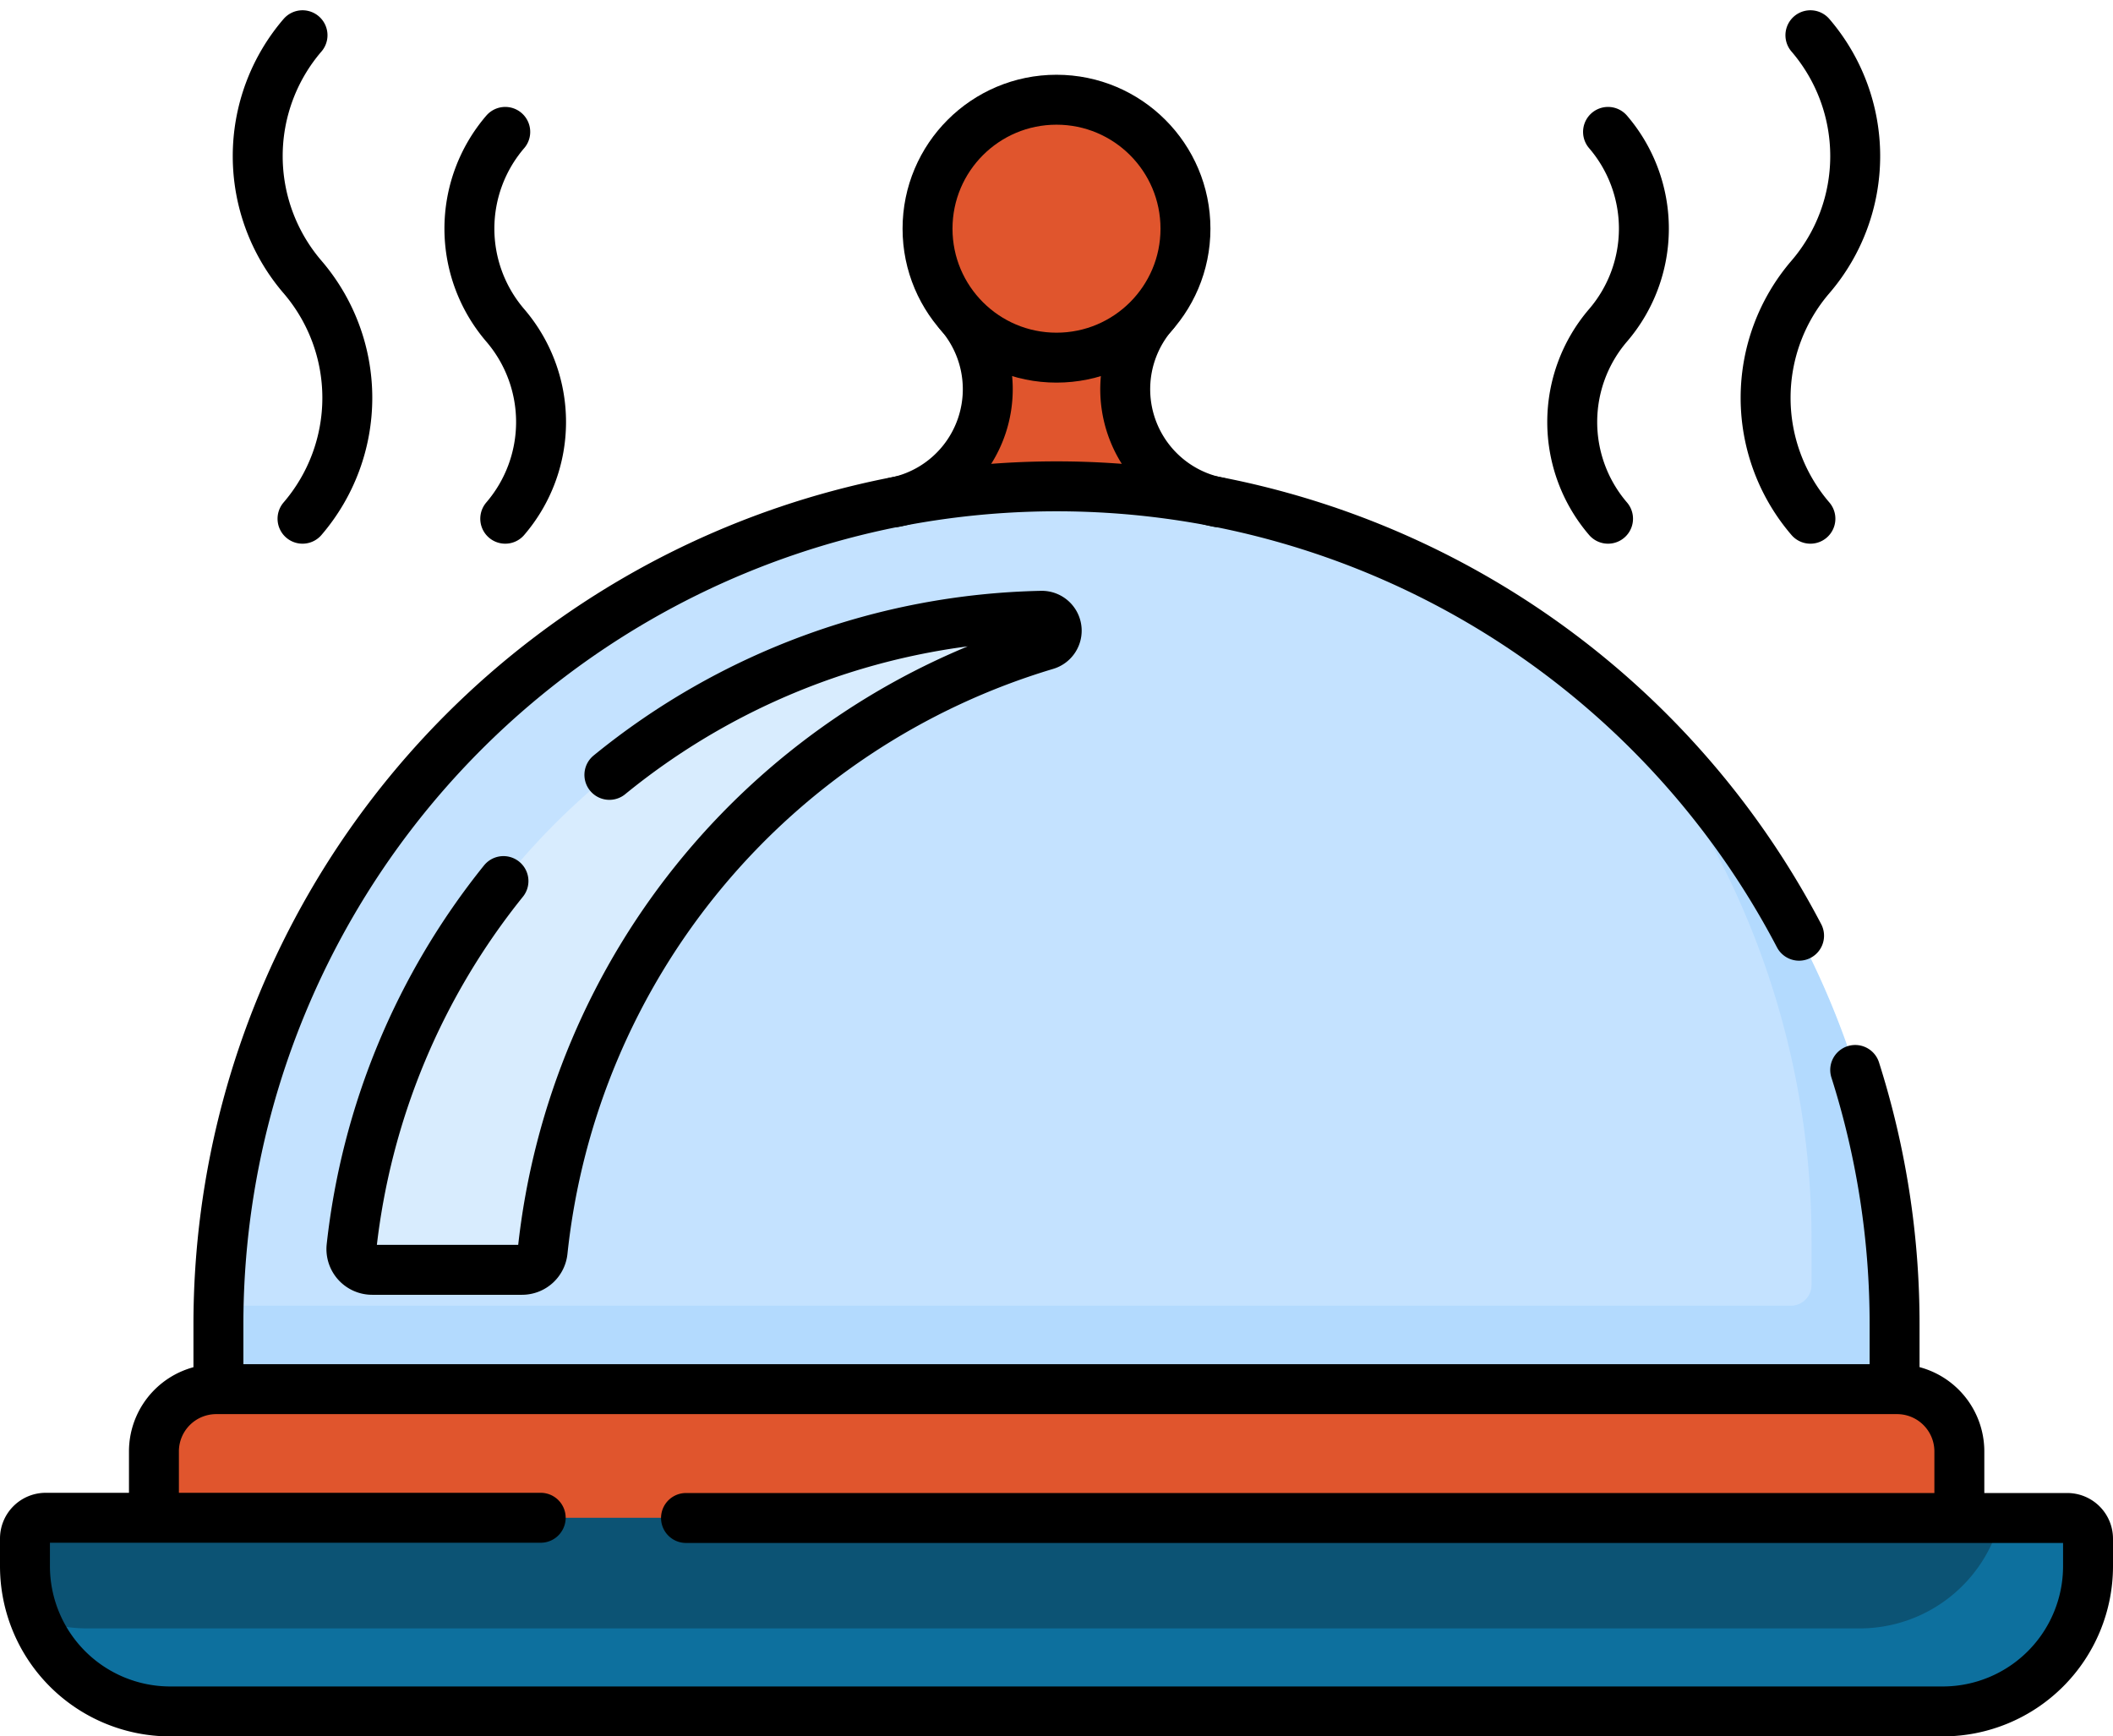 <svg xmlns="http://www.w3.org/2000/svg" width="29.622" height="24.342" viewBox="0 0 29.622 24.342">
  <g id="main-course" transform="translate(-7.15 -53.6)">
    <path id="Path_82933" data-name="Path 82933" d="M220.675,121.117a1.615,1.615,0,0,0,.905,2.647h-4.533a1.615,1.615,0,0,0,.905-2.647Z" transform="translate(-197.353 -63.123)" fill="#e0552d"/>
    <path id="Path_82934" data-name="Path 82934" d="M65.843,162.813h0a11.749,11.749,0,0,0-11.749,11.749v.9l11.749.9,11.749-.9v-.9A11.749,11.749,0,0,0,65.843,162.813Z" transform="translate(-43.883 -102.392)" fill="#c4e2ff"/>
    <path id="Path_82935" data-name="Path 82935" d="M73.549,212.3A11.7,11.7,0,0,1,76.429,220v.613a.291.291,0,0,1-.291.291H54.1q0,.13,0,.26v.9l11.749.9,11.749-.9v-.9A11.722,11.722,0,0,0,73.549,212.3Z" transform="translate(-43.883 -148.999)" fill="#b3dafe"/>
    <path id="Path_82936" data-name="Path 82936" d="M95.816,193.914a9.957,9.957,0,0,0-9.668,8.85.291.291,0,0,0,.29.322h2.1a.29.29,0,0,0,.289-.26,9.968,9.968,0,0,1,7.057-8.5.209.209,0,0,0,.15-.2h0A.209.209,0,0,0,95.816,193.914Z" transform="translate(-74.069 -131.684)" fill="#d8ecfe"/>
    <path id="Path_82937" data-name="Path 82937" d="M63.869,382.058l-12.653.9-12.653-.9v-.935a.873.873,0,0,1,.873-.873H63a.873.873,0,0,1,.873.873Z" transform="translate(-29.255 -307.176)" fill="#e0552d"/>
    <path id="Path_82938" data-name="Path 82938" d="M440.475,381.123a.873.873,0,0,0-.873-.873h-1.164a.873.873,0,0,1,.873.873v1.018l1.164-.083Z" transform="translate(-405.861 -307.176)" fill="#e0552d"/>
    <path id="Path_82939" data-name="Path 82939" d="M34.385,414.023H9.537A2.037,2.037,0,0,1,7.5,411.987V411.6a.291.291,0,0,1,.291-.291h28.34a.291.291,0,0,1,.291.291v.384A2.037,2.037,0,0,1,34.385,414.023Z" transform="translate(0 -336.431)" fill="#0c5374"/>
    <path id="Path_82940" data-name="Path 82940" d="M38.349,411.312h-.932a2.038,2.038,0,0,1-1.978,1.548H10.591a2.031,2.031,0,0,1-.736-.137,2.037,2.037,0,0,0,1.9,1.3H36.6a2.037,2.037,0,0,0,2.037-2.037V411.6A.291.291,0,0,0,38.349,411.312Z" transform="translate(-2.218 -336.431)" fill="#0d709e"/>
    <circle id="Ellipse_105" data-name="Ellipse 105" cx="1.808" cy="1.808" r="1.808" transform="translate(20.153 54.998)" fill="#fedf30"/>
    <path id="Path_82941" data-name="Path 82941" d="M230.254,72.538a1.808,1.808,0,0,1-2.4,2.4,1.808,1.808,0,1,0,2.4-2.4Z" transform="translate(-207.528 -17.371)" fill="#fed402"/>
    <path id="Path_82942" data-name="Path 82942" d="M217.047,123.764a1.615,1.615,0,0,0,.905-2.647" transform="translate(-197.353 -63.123)" fill="none" stroke="#000" stroke-linecap="round" stroke-linejoin="round" stroke-miterlimit="10" stroke-width="0.7"/>
    <path id="Path_82943" data-name="Path 82943" d="M272.927,121.117a1.615,1.615,0,0,0,.905,2.647" transform="translate(-249.604 -63.123)" fill="none" stroke="#000" stroke-linecap="round" stroke-linejoin="round" stroke-miterlimit="10" stroke-width="0.7"/>
    <path id="Path_82944" data-name="Path 82944" d="M76.254,169.11a11.748,11.748,0,0,0-10.41-6.3h0a11.749,11.749,0,0,0-11.749,11.749v.846" transform="translate(-43.883 -102.392)" fill="none" stroke="#000" stroke-linecap="round" stroke-linejoin="round" stroke-miterlimit="10" stroke-width="0.7"/>
    <path id="Path_82945" data-name="Path 82945" d="M448.968,307.783v-.846a11.742,11.742,0,0,0-.552-3.57" transform="translate(-415.258 -234.767)" fill="none" stroke="#000" stroke-linecap="round" stroke-linejoin="round" stroke-miterlimit="10" stroke-width="0.7"/>
    <path id="Path_82946" data-name="Path 82946" d="M38.563,382v-.876a.873.873,0,0,1,.873-.873H63a.873.873,0,0,1,.873.873V382" transform="translate(-29.255 -307.176)" fill="none" stroke="#000" stroke-linecap="round" stroke-linejoin="round" stroke-miterlimit="10" stroke-width="0.7"/>
    <path id="Path_82947" data-name="Path 82947" d="M16.767,411.312H36.131a.291.291,0,0,1,.291.291v.384a2.037,2.037,0,0,1-2.037,2.037H9.537A2.037,2.037,0,0,1,7.5,411.987V411.6a.291.291,0,0,1,.291-.291H14.73" transform="translate(0 -336.431)" fill="none" stroke="#000" stroke-linecap="round" stroke-linejoin="round" stroke-miterlimit="10" stroke-width="0.7"/>
    <circle id="Ellipse_106" data-name="Ellipse 106" cx="1.808" cy="1.808" r="1.808" transform="translate(20.153 54.998)" fill="#e0552d" stroke="#000" stroke-linecap="round" stroke-linejoin="round" stroke-miterlimit="10" stroke-width="0.7"/>
    <path id="Path_82948" data-name="Path 82948" d="M115,77.386a2.081,2.081,0,0,0,0,2.712h0a2.081,2.081,0,0,1,0,2.711" transform="translate(-100.767 -21.937)" fill="none" stroke="#000" stroke-linecap="round" stroke-linejoin="round" stroke-miterlimit="10" stroke-width="0.7"/>
    <path id="Path_82949" data-name="Path 82949" d="M64.215,54.094a2.6,2.6,0,0,0,0,3.389h0a2.6,2.6,0,0,1,0,3.389" transform="translate(-52.824)" fill="none" stroke="#000" stroke-linecap="round" stroke-linejoin="round" stroke-miterlimit="10" stroke-width="0.7"/>
    <path id="Path_82950" data-name="Path 82950" d="M380.752,77.386a2.081,2.081,0,0,1,0,2.712h0a2.081,2.081,0,0,0,0,2.711" transform="translate(-351.059 -21.937)" fill="none" stroke="#000" stroke-linecap="round" stroke-linejoin="round" stroke-miterlimit="10" stroke-width="0.7"/>
    <path id="Path_82951" data-name="Path 82951" d="M427.471,54.094a2.6,2.6,0,0,1,0,3.389h0a2.6,2.6,0,0,0,0,3.389" transform="translate(-394.941)" fill="none" stroke="#000" stroke-linecap="round" stroke-linejoin="round" stroke-miterlimit="10" stroke-width="0.7"/>
    <path id="Path_82952" data-name="Path 82952" d="M88.277,197.636a9.9,9.9,0,0,0-2.13,5.128.291.291,0,0,0,.29.322h2.1a.29.29,0,0,0,.289-.26,9.968,9.968,0,0,1,7.057-8.5.209.209,0,0,0,.15-.2h0a.209.209,0,0,0-.215-.209,9.9,9.9,0,0,0-6.056,2.23" transform="translate(-74.069 -131.684)" fill="none" stroke="#000" stroke-linecap="round" stroke-linejoin="round" stroke-miterlimit="10" stroke-width="0.7"/>
  </g>
</svg>
